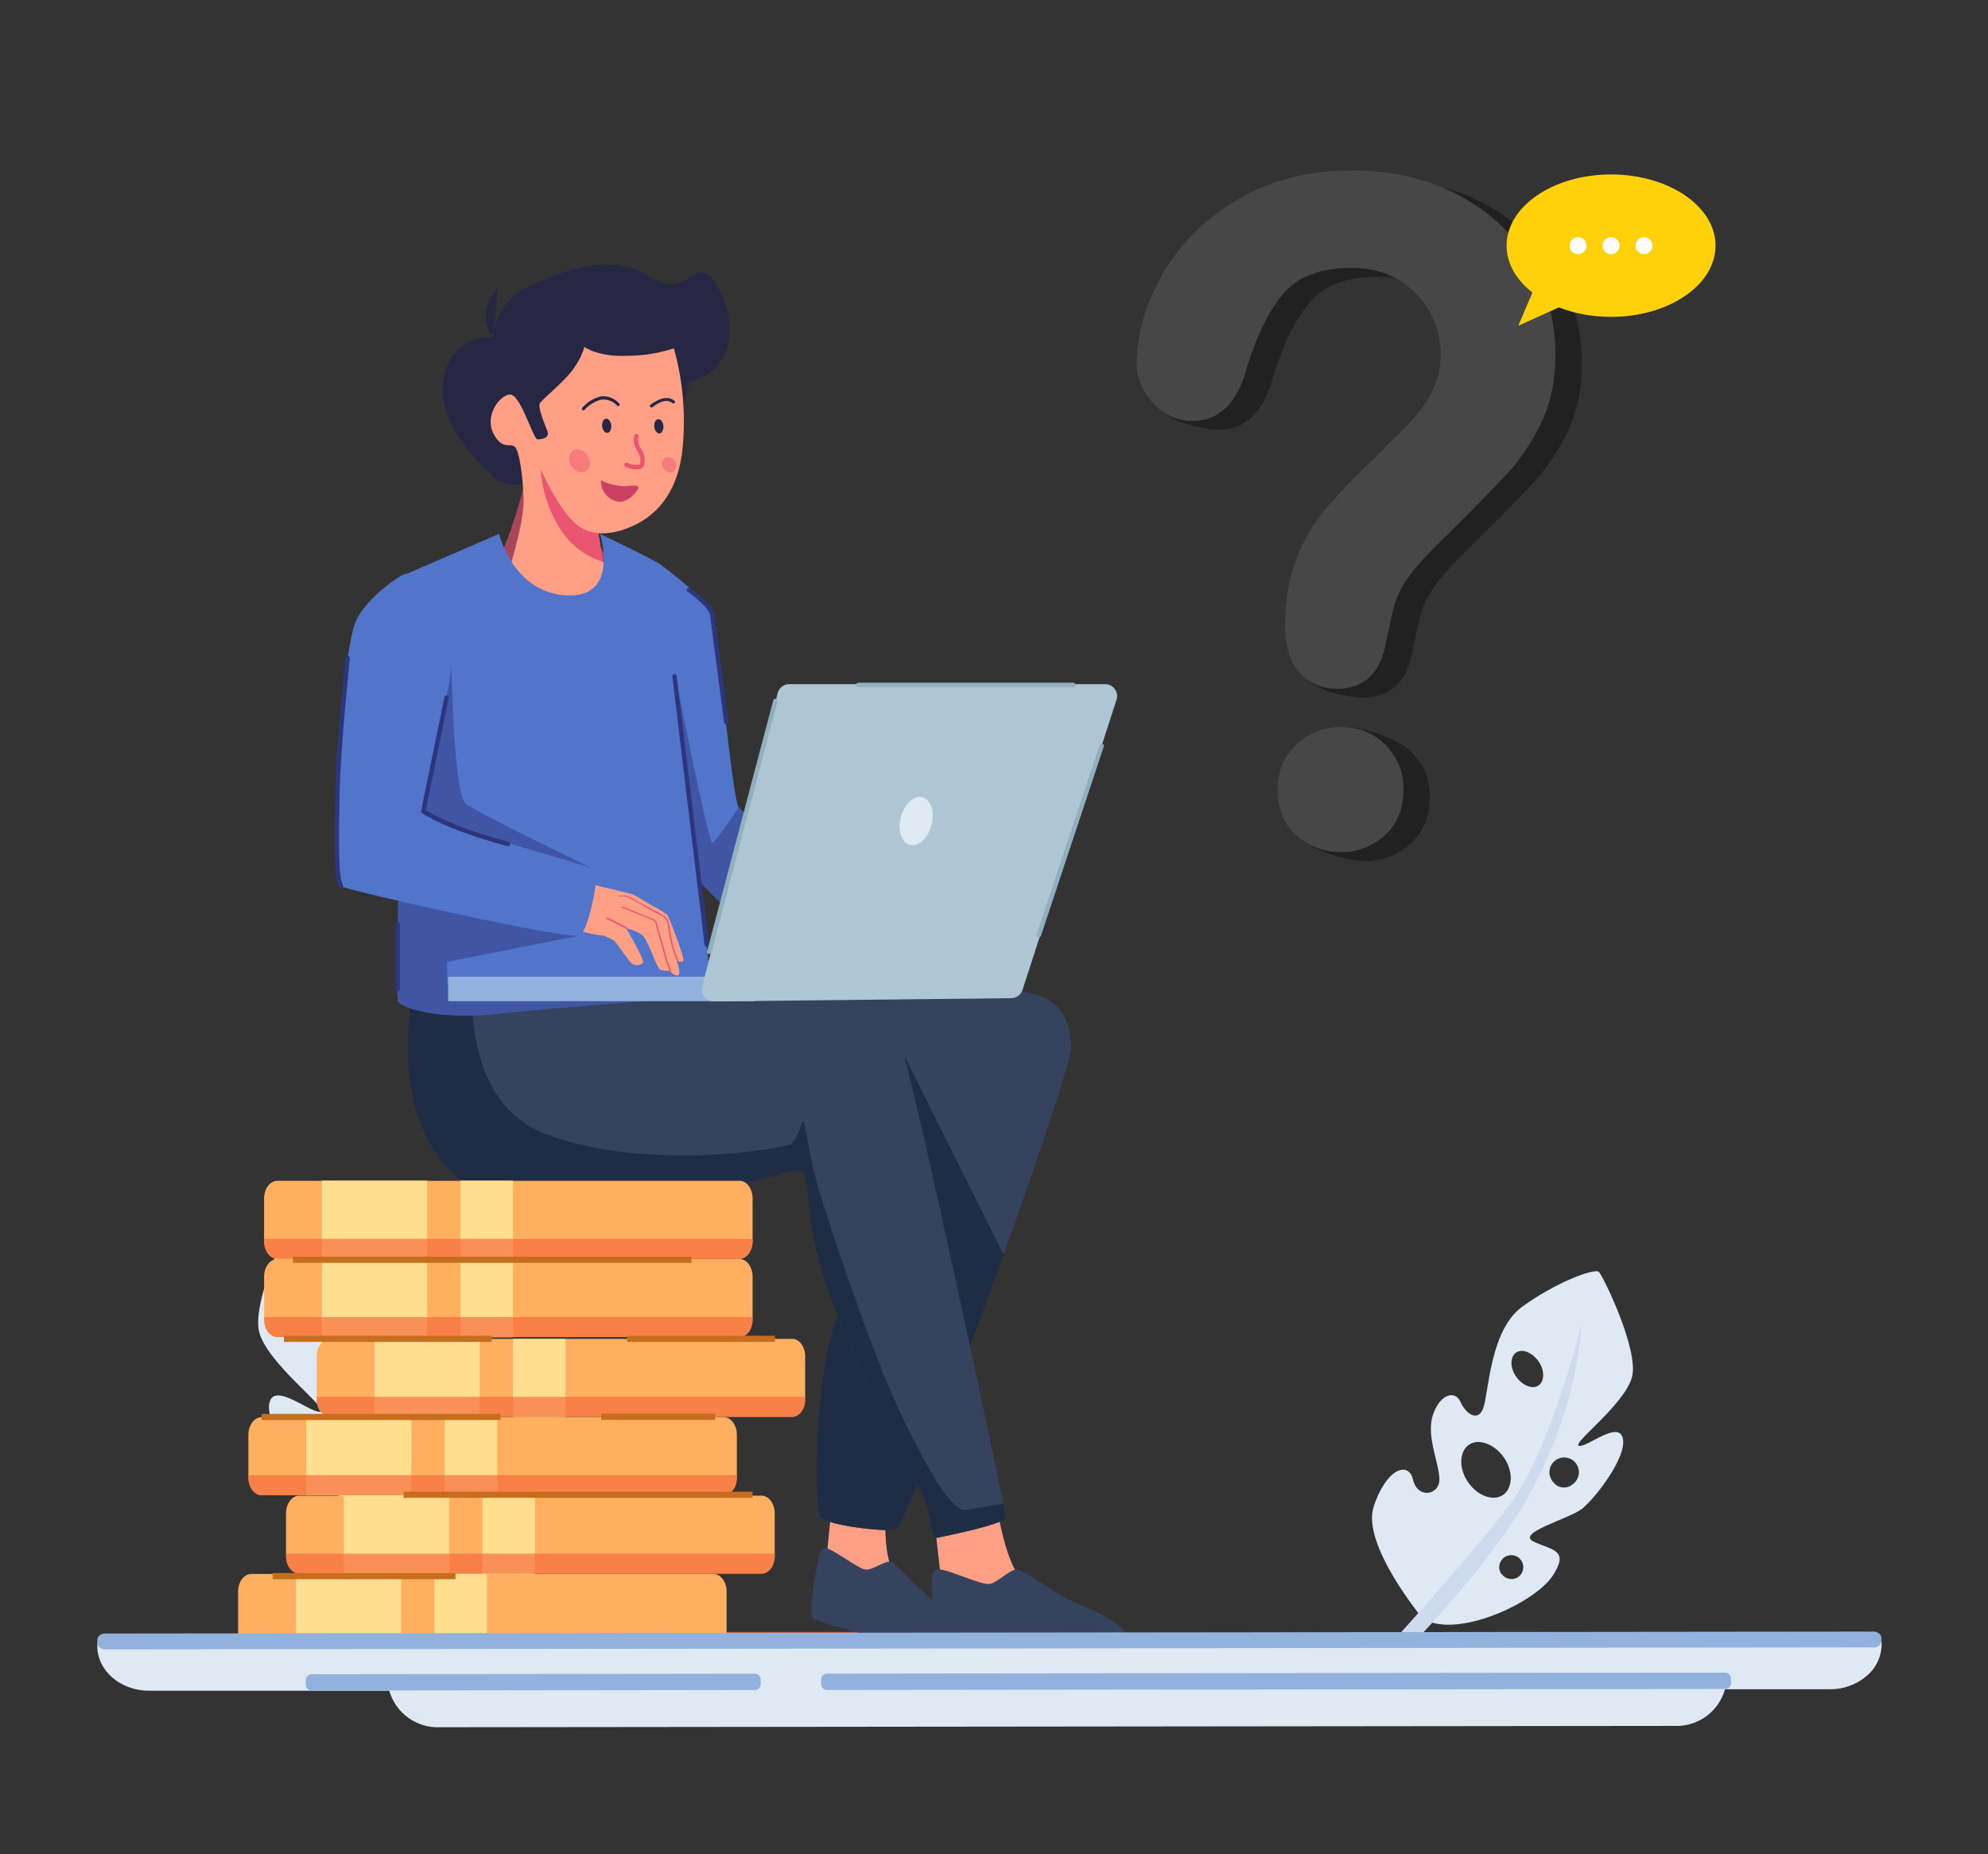 <svg width="430" height="401" viewBox="0 0 430 401" fill="none" xmlns="http://www.w3.org/2000/svg">
    <rect x="0" y="0" width="430" height="401" fill="#333333" stroke="none"/>
    <path d="M108.319 348.504C108.319 348.504 123.799 330.011 120.627 320.508C117.455 311.005 111.947 308.82 110.769 313.761C109.592 318.703 104.198 317.752 104.122 313.856C104.046 309.96 107.484 303.023 105.755 297.72C104.027 292.418 100.057 291.372 98.861 294.375C97.664 297.378 94.473 299.583 93.162 295.934C91.852 292.285 91.529 276.738 83.666 270.751C75.803 264.764 65.375 260.678 64.293 261.856C63.21 263.034 54.416 281.09 56.031 287.932C57.645 294.774 71.339 304.733 69.326 305.266C67.313 305.798 59.335 298.69 58.272 303.365C57.208 308.04 65.109 318.456 68.452 321.021C71.795 323.587 85.261 327.084 80.475 329.27C75.689 331.456 71.434 331.304 75.936 337.918C80.437 344.532 99.544 353.712 108.319 348.504ZM79.259 290.232C77.702 289.187 77.721 286.431 79.259 284.226C80.798 282.021 83.324 280.976 84.957 282.04C86.591 283.105 86.496 285.842 84.957 288.046C83.419 290.251 80.798 291.296 79.259 290.232ZM88.11 317.676C85.641 315.985 85.546 311.804 87.92 308.364C90.294 304.923 94.188 303.498 96.657 305.19C99.126 306.881 99.221 311.043 96.847 314.483C94.473 317.924 90.579 319.368 88.11 317.676ZM70.731 315.073C70.338 314.663 70.068 314.151 69.954 313.594C69.84 313.037 69.886 312.46 70.086 311.929C70.287 311.397 70.634 310.934 71.088 310.592C71.541 310.25 72.082 310.044 72.648 309.997C73.214 309.951 73.782 310.066 74.285 310.329C74.788 310.593 75.206 310.994 75.49 311.485C75.775 311.977 75.914 312.539 75.892 313.107C75.87 313.675 75.688 314.224 75.366 314.693C74.796 315.35 73.992 315.757 73.126 315.828C72.26 315.9 71.4 315.628 70.731 315.073ZM84.255 338.222C83.762 337.884 83.381 337.407 83.159 336.852C82.938 336.296 82.886 335.688 83.01 335.103C83.133 334.518 83.428 333.984 83.856 333.566C84.284 333.149 84.826 332.868 85.413 332.759C86 332.65 86.607 332.718 87.156 332.954C87.704 333.19 88.171 333.583 88.496 334.085C88.822 334.586 88.991 335.173 88.983 335.77C88.975 336.368 88.791 336.95 88.452 337.443C87.999 338.103 87.302 338.555 86.515 338.702C85.728 338.848 84.915 338.675 84.255 338.222Z" fill="#DFE9F4"/>
    <path d="M115.29 359.49C115.29 359.49 89.611 334.554 79.411 313.591C73.339 301.506 69.632 288.372 68.49 274.895C68.49 274.895 76.524 306.672 85.926 319.33C95.328 331.988 118.215 357.038 118.215 357.038L115.29 359.49Z" fill="#CEDBEE"/>
    <path d="M335.745 340.902C339.544 335.2 335.935 335.314 331.795 333.413C327.654 331.513 339.392 328.491 342.203 326.267C345.014 324.043 351.947 315.092 351.016 311.062C350.085 307.033 343.191 313.115 341.519 312.659C339.848 312.203 351.643 303.574 353.029 297.644C354.416 291.714 346.799 276.091 345.869 275.084C344.938 274.077 335.992 277.593 329.117 282.687C322.241 287.78 321.994 301.331 320.836 304.486C319.677 307.641 317.037 305.722 315.878 303.137C314.72 300.552 311.415 301.464 309.914 306.045C308.414 310.625 311.396 316.631 311.339 319.995C311.282 323.359 306.61 324.176 305.641 319.995C304.672 315.814 299.772 317.619 297.113 325.849C294.454 334.078 307.749 350.043 307.749 350.043C315.214 354.491 331.852 346.622 335.745 340.902ZM327.939 297.701C326.591 295.801 326.591 293.406 327.939 292.494C329.288 291.581 331.453 292.494 332.782 294.394C334.112 296.295 334.131 298.689 332.782 299.602C331.434 300.514 329.269 299.602 327.939 297.701ZM317.531 320.508C315.479 317.524 315.631 313.913 317.702 312.45C319.772 310.986 323.229 312.222 325.299 315.206C327.369 318.19 327.198 321.801 325.128 323.264C323.058 324.728 319.582 323.53 317.531 320.508ZM336.125 320.679C335.648 320.224 335.324 319.632 335.197 318.984C335.07 318.337 335.146 317.666 335.416 317.064C335.686 316.462 336.135 315.958 336.702 315.622C337.27 315.286 337.927 315.134 338.584 315.187C339.241 315.24 339.866 315.495 340.372 315.918C340.879 316.34 341.242 316.91 341.411 317.547C341.581 318.185 341.549 318.859 341.32 319.478C341.091 320.097 340.677 320.629 340.133 321.002C339.562 321.484 338.825 321.723 338.081 321.67C337.336 321.617 336.641 321.275 336.144 320.717L336.125 320.679ZM324.729 340.369C324.441 339.944 324.285 339.442 324.281 338.928C324.277 338.414 324.425 337.91 324.707 337.48C324.989 337.05 325.392 336.713 325.865 336.512C326.338 336.31 326.86 336.254 327.365 336.349C327.87 336.444 328.335 336.687 328.703 337.047C329.07 337.407 329.323 337.867 329.429 338.37C329.535 338.873 329.49 339.397 329.299 339.874C329.108 340.352 328.78 340.762 328.357 341.054C327.796 341.416 327.119 341.551 326.463 341.431C325.806 341.311 325.22 340.945 324.824 340.407L324.729 340.369Z" fill="#DFE9F4"/>
    <path d="M301.595 359.49C301.595 359.49 323.76 337.918 332.649 319.768C337.921 309.293 341.144 297.907 342.146 286.222C342.146 286.222 335.175 313.743 327.046 324.69C318.917 335.637 299.164 357.304 299.164 357.304L301.595 359.49Z" fill="#CEDBEE"/>
    <g opacity="0.69">
        <path d="M212.156 352.914V353.446C212.156 355.555 210.864 357.247 209.288 357.247H109.364C107.787 357.247 106.496 355.536 106.496 353.446V352.914H212.156Z" fill="#F76D3E"/>
    </g>
    <path d="M191.71 321.876C191.71 321.876 190.589 335.181 193.001 339.343C195.414 343.505 192.584 344.874 185.765 343.03C178.946 341.186 178.414 339.438 178.566 338.678C178.718 337.917 179.953 324.955 179.953 324.955L191.71 321.876Z" fill="#FF9F85"/>
    <path d="M177.218 336.15C177.218 336.15 174.407 348.96 175.965 350.081C177.522 351.203 206.354 358.957 209.07 356.943C211.786 354.928 208.348 350.557 203.372 347.212C198.396 343.867 194.008 337.918 192.679 337.709C191.349 337.5 188.69 339.609 187.171 339.419C185.651 339.229 180.371 335.162 178.871 334.858C177.37 334.554 177.218 336.15 177.218 336.15ZM231.691 226.695C231.691 229.204 224.911 249.388 217.085 271.321C207.038 299.431 195.243 330.429 193.818 330.752C191.254 331.323 179.289 329.897 177.579 328.187C175.87 326.476 176.155 296.827 181.131 284.568C186.057 271.786 190.293 258.748 193.818 245.511C193.818 245.226 190.875 244.827 186.221 244.314C167.893 242.28 122.574 238.403 116.686 231.827C109.279 223.559 87.627 217.04 118.111 216.432C120.01 216.432 211.843 213.581 220.675 214.436C229.507 215.292 231.691 220.993 231.691 226.695Z" fill="#35435E"/>
    <path d="M217.085 271.321C207.038 299.431 195.243 330.43 193.819 330.753C191.254 331.323 179.289 329.897 177.579 328.187C175.87 326.476 176.155 296.827 181.131 284.568C186.057 271.787 190.293 258.749 193.819 245.511C193.819 245.226 190.875 244.827 186.221 244.314L195.718 228.52L217.085 271.321Z" fill="#1E2D44"/>
    <path d="M215.053 322.295C215.053 322.295 216.952 337.215 220.751 341.206C224.55 345.197 221.606 347.383 213.154 346.908C204.702 346.432 203.752 344.627 203.752 343.772C203.752 342.916 202.042 328.377 202.042 328.377L215.053 322.295Z" fill="#FF9F85"/>
    <path d="M217.541 328.111C217.408 329.631 204.493 332.159 202.726 332.539C200.96 332.919 201.967 328.111 199.175 322.656C196.383 317.201 184.417 293.938 179.289 279.684C174.16 265.429 175.3 257.162 173.875 253.741C172.451 250.32 154.882 262.293 117.75 260.868C80.618 259.442 88.975 216.394 88.975 216.394L102.081 217.344L112.622 218.105C112.622 218.105 180.428 220.385 183.277 220.385C186.126 220.385 192.964 222.951 194.673 225.517C196.383 228.083 213.666 308.573 217.009 325.165C217.37 326.97 217.541 327.997 217.541 328.111Z" fill="#35435E"/>
    <path d="M217.541 328.111C217.408 329.631 204.493 332.159 202.726 332.539C200.96 332.919 201.967 328.111 199.175 322.656C196.383 317.201 184.417 293.938 179.289 279.684C174.16 265.429 175.3 257.162 173.875 253.741C172.451 250.32 154.882 262.293 117.75 260.868C80.618 259.442 88.975 216.394 88.975 216.394L102.081 217.344C102.517 227.665 105.746 240.855 118.605 245.473C140.827 253.456 169.792 248.286 171.197 247.374C172.603 246.461 173.591 241.672 173.856 242.432C174.122 243.192 175.49 251.498 176.516 255.261C177.541 259.024 187.912 291.543 195.319 306.748C202.726 321.953 206.525 326.894 208.994 326.514L217.009 325.146C217.37 326.97 217.541 327.997 217.541 328.111Z" fill="#1E2D44"/>
    <path d="M201.587 341.3C201.587 341.3 201.397 356.03 203.486 356.885C205.575 357.741 240.808 359.736 243.562 356.885C246.316 354.034 241.188 350.043 234.635 347.477C228.083 344.912 221.53 339.4 219.915 339.4C218.301 339.4 215.737 342.346 213.932 342.536C212.128 342.726 205.006 339.4 203.201 339.4C201.397 339.4 201.587 341.3 201.587 341.3Z" fill="#35435E"/>
    <path opacity="0.64" d="M113.116 105.856C113.116 105.856 109.963 117.811 107.949 120.053C105.953 121.721 103.611 122.922 101.093 123.569C101.093 123.569 106.791 139.268 115.281 142.575C123.771 145.882 135.148 143.412 135.148 143.412L140.979 129.537C140.979 129.537 130.21 120.643 129.773 117.944C129.336 115.245 113.116 105.856 113.116 105.856Z" fill="#EA5471"/>
    <path d="M148.994 82.707C148.807 84.195 148.403 85.649 147.797 87.021C147.682 87.271 147.622 87.544 147.622 87.819C147.622 88.095 147.682 88.367 147.797 88.618C146.513 89.3 145.072 89.634 143.619 89.587C143.619 89.587 143.619 89.264 143.391 88.713L120.086 98.938C117.978 100.61 116.287 102.074 115.015 103.138L115.566 104.069C114.771 104.421 113.935 104.67 113.078 104.811H112.66C110.943 105.079 109.187 104.75 107.683 103.879C106.9 103.416 106.247 102.762 105.784 101.979C103.351 99.928 101.221 97.541 99.459 94.889C91.482 83.372 97.56 72.082 106.62 73.014C105.445 71.451 104.899 69.505 105.089 67.559C105.279 65.613 106.191 63.809 107.645 62.504L106.734 71.816C107.133 69.27 108.956 63.454 116.933 60.869C117.256 60.717 131.273 53.59 140.086 59.596C148.899 65.601 150.456 54.331 154.844 61.287C158.966 67.977 160.333 79.495 148.994 82.707Z" fill="#272744"/>
    <path d="M145.765 75.332C147.855 82.815 148.436 90.639 147.475 98.349C145.708 110.227 138.206 113.306 135.11 114.447C133.287 115.112 131.351 115.409 129.412 115.321L130.438 121.593C130.438 121.593 139.46 136.17 128.899 137.083C118.339 137.995 110.058 123.398 110.058 123.398C110.058 123.398 113.42 113.021 113.249 107.851C113.078 102.682 112.337 97.55 111.349 96.619C110.362 95.688 108.595 97.455 106.696 93.692C104.797 89.929 108.045 85.368 110.343 85.329C112.641 85.291 115.3 95.041 116.307 95.022C117.313 95.004 118.947 94.68 118.396 93.217C117.845 91.754 116.288 88.123 116.763 87.23C117.237 86.337 122.556 82.194 124.36 79.267C125.273 77.977 125.966 76.545 126.411 75.028C126.411 75.028 129.355 77.29 136.06 76.929C139.358 76.896 142.631 76.357 145.765 75.332Z" fill="#FF9F85"/>
    <path d="M129.355 115.245C128.266 115.177 127.202 114.894 126.224 114.411C125.245 113.928 124.373 113.255 123.657 112.432C120.485 109.372 116.952 101.542 116.952 101.542C117.265 105.91 118.606 110.144 120.865 113.895C123.003 117.545 126.433 120.259 130.476 121.498L129.355 115.245Z" fill="#EA5471"/>
    <path d="M142.649 93.718C143.192 93.667 143.568 92.94 143.489 92.093C143.41 91.247 142.905 90.602 142.362 90.653C141.819 90.703 141.443 91.431 141.522 92.277C141.601 93.124 142.106 93.769 142.649 93.718Z" fill="#272744"/>
    <path d="M131.369 93.612C131.912 93.561 132.288 92.833 132.209 91.987C132.13 91.14 131.625 90.495 131.082 90.546C130.539 90.597 130.163 91.324 130.242 92.171C130.321 93.017 130.826 93.662 131.369 93.612Z" fill="#272744"/>
    <path d="M133.515 87.762C133.083 87.263 132.534 86.88 131.917 86.647C131.3 86.415 130.635 86.341 129.982 86.432C128.61 86.808 127.376 87.574 126.43 88.636C126.145 88.96 125.651 88.504 125.936 88.18C127.029 86.918 128.502 86.044 130.134 85.691C130.843 85.649 131.553 85.768 132.21 86.038C132.868 86.308 133.456 86.721 133.932 87.249C134.255 87.534 133.799 88.028 133.496 87.743L133.515 87.762ZM145.461 87.192C144.037 86.033 142.289 87.192 141.074 88.085C140.713 88.332 140.371 87.762 140.713 87.515C142.232 86.432 144.208 85.329 145.917 86.698C146.24 86.964 145.803 87.458 145.461 87.192Z" fill="#272744"/>
    <g opacity="0.47">
        <path d="M126.728 101.91C127.701 101.309 127.874 99.823 127.114 98.59C126.354 97.357 124.949 96.845 123.976 97.445C123.003 98.046 122.83 99.533 123.59 100.765C124.35 101.998 125.755 102.511 126.728 101.91Z" fill="#EA5471"/>
        <path d="M145.653 101.975C146.332 101.556 146.475 100.558 145.974 99.745C145.473 98.932 144.517 98.612 143.838 99.031C143.16 99.45 143.016 100.449 143.517 101.262C144.018 102.074 144.975 102.394 145.653 101.975Z" fill="#EA5471"/>
    </g>
    <path d="M137.18 101.503C137.458 101.522 137.737 101.522 138.016 101.503C138.233 101.498 138.447 101.446 138.642 101.351C138.861 101.224 139.044 101.044 139.177 100.829C139.309 100.613 139.387 100.368 139.402 100.116C139.532 99.306 139.406 98.475 139.041 97.74C138.93 97.51 138.803 97.288 138.661 97.075C138.533 96.887 138.419 96.69 138.32 96.486C137.999 95.852 137.918 95.123 138.092 94.433C138.124 94.315 138.109 94.188 138.048 94.081C137.988 93.974 137.887 93.896 137.769 93.863C137.65 93.83 137.524 93.846 137.417 93.906C137.31 93.967 137.232 94.068 137.199 94.186C136.974 95.106 137.082 96.075 137.503 96.923C137.618 97.151 137.745 97.373 137.883 97.588C138.011 97.769 138.125 97.96 138.225 98.158C138.51 98.714 138.603 99.349 138.491 99.964C138.491 100.249 138.358 100.458 138.225 100.515C138.136 100.528 138.047 100.528 137.959 100.515C137.168 100.569 136.376 100.419 135.66 100.078C135.606 100.052 135.546 100.038 135.486 100.036C135.426 100.034 135.365 100.044 135.309 100.065C135.252 100.086 135.201 100.118 135.157 100.16C135.113 100.201 135.077 100.251 135.053 100.306C135.005 100.42 135.003 100.548 135.045 100.664C135.087 100.78 135.171 100.876 135.281 100.933C135.873 101.238 136.517 101.431 137.18 101.503Z" fill="#EA5471"/>
    <path d="M137.94 105.875C137.94 105.875 136.231 108.555 133.933 108.536C133.045 108.425 132.211 108.054 131.535 107.469C130.859 106.883 130.371 106.111 130.134 105.248C130.039 104.488 129.83 103.88 130.134 103.956C131.623 104.643 133.226 105.049 134.863 105.153C136.819 105.096 138.586 104.564 137.94 105.875Z" fill="#CC4062"/>
    <path d="M106.658 71.892L106.544 73.09C106.548 72.688 106.586 72.287 106.658 71.892Z" fill="white"/>
    <path d="M182.156 192.96C182.156 192.96 194.92 198.529 196.117 199.688C197.313 200.848 201.967 206.036 201.264 206.739C200.561 207.443 199.896 206.625 199.364 206.302C198.316 205.561 197.32 204.748 196.382 203.869C195.161 203.308 193.889 202.863 192.584 202.539C194.173 203.382 195.632 204.451 196.914 205.713C197.636 206.834 200.143 210.312 199.307 210.788C199.036 210.984 198.717 211.105 198.383 211.139C198.05 211.172 197.713 211.117 197.408 210.978C196.908 210.508 196.468 209.978 196.098 209.4C196.098 209.4 197.541 211.054 196.762 211.472C196.415 211.668 196.022 211.772 195.623 211.772C195.223 211.772 194.831 211.668 194.483 211.472C193.723 211.073 192.185 208.431 191.14 207.671C189.367 206.706 187.518 205.886 185.613 205.219C184.132 204.535 183.315 205.067 183.714 205.865C184.113 206.663 186.202 209.039 184.91 209.039C183.359 208.965 181.898 208.282 180.846 207.138C178.98 204.766 177.346 202.22 175.965 199.536C175.965 199.536 180.865 192.409 182.156 192.96Z" fill="#FF9F85"/>
    <path d="M189.944 204.059C192.556 205.474 194.686 207.639 196.06 210.274C196.231 210.597 196.724 210.274 196.553 209.989C195.127 207.273 192.926 205.044 190.229 203.584C189.906 203.413 189.621 203.907 189.944 204.078V204.059Z" fill="#EA5471"/>
    <path d="M187.152 193.72L175.756 205.827L156.174 195.526C150.627 190.318 145.29 184.122 142.878 177.755C140.162 170.476 139.953 158.084 140.504 146.814C141.169 133.662 142.878 122.106 142.878 122.106C142.878 122.106 152.926 129.328 154.065 133.129C155.205 136.931 158.301 172.186 159.763 174.562C161.739 177.185 187.152 193.72 187.152 193.72Z" fill="#5275CC"/>
    <g opacity="0.5">
        <path d="M187.152 193.72L175.756 205.827L156.174 195.526C150.627 190.318 145.29 184.122 142.878 177.755C140.162 170.476 139.953 158.084 140.504 146.814L145.841 144.913C145.841 144.913 153.116 182.127 154.065 182.222C154.521 182.222 157.161 178.554 159.763 174.619C161.739 177.185 187.152 193.72 187.152 193.72Z" fill="#2D357C"/>
    </g>
    <path d="M154.084 215.425C154.084 215.425 119.345 217.858 107.759 219.226C96.173 220.595 87.056 218.295 86.107 216.47C85.537 215.406 86.373 183.248 87.151 157.153C87.683 139.135 88.177 124.007 88.177 124.007L107.949 115.454C107.949 115.454 110.988 128.188 122.574 128.758C134.16 129.328 129.792 115.454 129.792 115.454C129.792 115.454 142.137 121.365 142.897 122.106C143.657 122.847 148.025 165.63 150.494 185.016C152.166 198.149 153.229 207.481 153.723 212.118C153.97 214.285 154.084 215.425 154.084 215.425Z" fill="#5275CC"/>
    <g opacity="0.5">
        <path d="M154.084 215.425C154.084 215.425 119.345 217.858 107.759 219.226C96.173 220.594 87.056 218.295 86.107 216.47C85.537 215.406 86.373 183.248 87.151 157.153C93.096 149.417 97.655 144.096 97.655 144.096C97.655 144.096 98.092 171.711 100.732 173.802C103.372 175.893 128.652 188.056 128.652 188.056L125.423 202.311L96.743 208.013V212.954L153.723 212.118C153.97 214.284 154.084 215.425 154.084 215.425Z" fill="#2D357C"/>
    </g>
    <path d="M118.187 186.593C118.187 186.593 123.22 189.786 124.341 190.242C125.461 190.698 136.535 193.226 136.971 193.435C137.408 193.644 140.39 195.469 141.264 195.963C142.358 196.489 143.396 197.125 144.36 197.864C144.702 198.32 148.158 207.234 147.798 207.785C147.437 208.336 146.335 207.69 146.335 207.69C146.335 207.69 147.38 210.446 146.715 210.864C146.05 211.282 144.816 209.932 144.816 209.932C144.13 209.997 143.438 209.92 142.783 209.704C142.081 209.362 140.124 203.242 138.985 202.235C137.914 201.517 136.714 201.013 135.452 200.753C135.452 200.753 139.535 207.69 139.08 208.241C138.731 208.556 138.277 208.731 137.807 208.731C137.337 208.731 136.884 208.556 136.535 208.241C135.794 207.538 133.097 203.508 132.736 203.318L130.666 202.349C127.101 202.024 123.649 200.935 120.542 199.156C118.367 197.66 116.074 196.344 113.685 195.222C112.413 194.576 109.184 193.511 109.184 193.511L113.534 183.818L118.187 186.593Z" fill="#FF9F85"/>
    <path d="M131.235 198.738C132.666 199.384 134.072 200.087 135.452 200.847C135.604 200.847 135.756 200.638 135.585 200.543C134.217 199.783 132.812 199.08 131.368 198.433C131.216 198.433 131.064 198.661 131.235 198.738ZM134.578 196.305L137.902 197.635C139.004 198.072 140.105 198.49 141.188 198.966C141.313 199.01 141.427 199.083 141.519 199.178C141.611 199.274 141.68 199.39 141.72 199.517C141.828 199.815 141.917 200.119 141.986 200.429C142.157 201.056 142.347 201.664 142.517 202.33L143.581 206.131C143.929 207.462 144.36 208.77 144.873 210.046C144.873 210.236 145.215 210.046 145.139 209.856C144.667 208.712 144.273 207.537 143.961 206.34L142.878 202.539C142.707 201.892 142.517 201.265 142.347 200.638C142.347 200.334 142.176 200.011 142.081 199.707C142.023 199.439 141.899 199.191 141.72 198.985C141.513 198.816 141.274 198.693 141.017 198.623L140.181 198.281L138.491 197.616L134.692 196.096C134.521 196.096 134.369 196.324 134.54 196.4L134.578 196.305Z" fill="#EA5471"/>
    <path d="M133.932 193.834C134.226 193.901 134.531 193.901 134.825 193.834C135.143 193.818 135.46 193.87 135.756 193.986C136.052 194.115 136.338 194.268 136.611 194.442L137.541 194.955L141.188 197.027L143.087 198.053C143.374 198.171 143.633 198.347 143.848 198.569C144.064 198.792 144.232 199.056 144.341 199.346C144.424 199.665 144.488 199.988 144.531 200.315C144.531 200.657 144.531 200.98 144.683 201.322C144.683 202.007 144.911 202.691 145.044 203.375C145.335 204.872 145.794 206.332 146.411 207.727C146.411 207.899 146.753 207.727 146.677 207.537C146.118 206.32 145.691 205.045 145.404 203.736C145.253 203.052 145.139 202.368 145.025 201.665C144.911 200.961 144.835 200.277 144.702 199.612C144.639 199.309 144.524 199.019 144.36 198.757C144.188 198.495 143.961 198.275 143.695 198.11C143.125 197.73 142.517 197.426 141.929 197.084L138.168 195.07C137.503 194.689 136.838 194.271 136.136 193.948C135.824 193.768 135.471 193.67 135.11 193.663C134.771 193.721 134.424 193.721 134.084 193.663C133.914 193.663 133.781 193.891 133.932 193.967V193.834Z" fill="#EA5471"/>
    <path d="M92.584 125.242C91.755 124.466 90.687 123.995 89.555 123.905C88.424 123.815 87.295 124.112 86.354 124.748C83.41 126.648 78.947 130.202 76.99 134.251C73.951 140.523 70.723 190.318 73.761 191.648C76.8 192.979 123.524 203.432 125.423 202.292C127.323 201.151 129.792 188.988 128.652 188.037C127.513 187.087 92.755 177.964 91.425 175.874C90.096 173.783 99.782 146.224 97.693 135.581C97.109 131.686 95.322 128.071 92.584 125.242Z" fill="#5275CC"/>
    <path d="M73.762 192.105C73.679 192.103 73.597 192.082 73.525 192.042C73.452 192.002 73.39 191.946 73.344 191.877C72.204 189.976 72.28 182.716 72.527 170.97C72.774 159.833 74.711 142.461 74.73 142.347C74.727 142.278 74.739 142.209 74.765 142.145C74.791 142.081 74.831 142.024 74.882 141.977C74.932 141.93 74.993 141.894 75.058 141.873C75.124 141.852 75.194 141.845 75.262 141.853C75.324 141.858 75.384 141.875 75.439 141.904C75.494 141.932 75.542 141.972 75.581 142.02C75.62 142.068 75.649 142.123 75.666 142.183C75.683 142.243 75.688 142.305 75.68 142.366C75.68 142.537 73.781 159.833 73.477 170.875C73.287 180.093 73.078 189.615 74.161 191.345C74.226 191.454 74.246 191.584 74.218 191.708C74.189 191.832 74.115 191.94 74.009 192.01C73.934 192.059 73.85 192.091 73.762 192.105ZM109.887 182.982H109.754C96.155 179.333 91.483 175.95 91.293 175.817L91.046 175.627L96.117 150.767C96.142 150.643 96.215 150.535 96.32 150.466C96.425 150.396 96.554 150.371 96.677 150.396C96.801 150.422 96.909 150.495 96.978 150.6C97.048 150.705 97.073 150.834 97.048 150.957L92.109 175.209C93.23 175.931 98.301 178.915 110.001 182.051C110.063 182.066 110.12 182.094 110.171 182.132C110.222 182.17 110.264 182.218 110.296 182.273C110.328 182.328 110.349 182.389 110.357 182.452C110.365 182.515 110.36 182.579 110.343 182.64C110.312 182.737 110.251 182.822 110.169 182.883C110.088 182.945 109.989 182.979 109.887 182.982ZM152.869 204.725C152.751 204.73 152.636 204.689 152.547 204.611C152.459 204.534 152.404 204.424 152.394 204.307L145.443 146.396C145.424 146.33 145.419 146.26 145.429 146.192C145.44 146.124 145.465 146.059 145.503 146.002C145.541 145.944 145.59 145.896 145.649 145.86C145.707 145.824 145.773 145.8 145.841 145.792C145.909 145.784 145.979 145.79 146.044 145.811C146.109 145.832 146.17 145.867 146.22 145.914C146.271 145.96 146.311 146.017 146.337 146.081C146.364 146.144 146.376 146.213 146.373 146.282L153.344 204.193C153.351 204.317 153.312 204.439 153.235 204.537C153.158 204.635 153.048 204.702 152.926 204.725H152.869ZM157.086 156.64C156.968 156.645 156.852 156.605 156.764 156.527C156.675 156.449 156.62 156.339 156.611 156.222C156.611 156.013 153.857 135.315 153.61 133.13C153.439 131.514 150.039 128.853 148.747 127.979C148.696 127.943 148.652 127.897 148.619 127.844C148.585 127.791 148.563 127.732 148.552 127.67C148.541 127.608 148.543 127.545 148.557 127.484C148.571 127.423 148.597 127.365 148.633 127.314C148.666 127.261 148.709 127.216 148.76 127.181C148.81 127.146 148.868 127.121 148.928 127.109C148.988 127.097 149.051 127.096 149.111 127.109C149.171 127.121 149.229 127.146 149.279 127.181C149.792 127.542 154.313 130.697 154.559 133.034C154.806 135.372 157.522 155.842 157.541 156.108C157.552 156.169 157.55 156.232 157.536 156.293C157.521 156.353 157.494 156.41 157.457 156.46C157.42 156.51 157.373 156.552 157.318 156.583C157.264 156.613 157.204 156.633 157.143 156.64H157.086ZM86.012 214.38C85.886 214.38 85.766 214.33 85.677 214.241C85.588 214.151 85.538 214.031 85.538 213.905V199.783C85.538 199.657 85.588 199.536 85.677 199.447C85.766 199.358 85.886 199.308 86.012 199.308C86.138 199.308 86.259 199.358 86.348 199.447C86.437 199.536 86.487 199.657 86.487 199.783V213.905C86.487 214.031 86.437 214.151 86.348 214.241C86.259 214.33 86.138 214.38 86.012 214.38Z" fill="#2D357C"/>
    <path d="M96.933 211.206H163.22V216.508H96.933V211.206Z" fill="#92B1DD"/>
    <path d="M151.9 213.239L168.215 149.855C168.358 149.309 168.678 148.826 169.125 148.482C169.572 148.138 170.121 147.952 170.684 147.954H239.06C239.47 147.953 239.873 148.05 240.237 148.237C240.601 148.423 240.915 148.694 241.153 149.027C241.391 149.36 241.546 149.746 241.605 150.151C241.664 150.556 241.625 150.969 241.492 151.356L221.169 214.076C221.004 214.585 220.685 215.03 220.256 215.35C219.828 215.67 219.31 215.849 218.776 215.862L154.388 216.565C153.986 216.564 153.589 216.468 153.23 216.287C152.871 216.106 152.558 215.844 152.317 215.522C152.076 215.2 151.913 214.826 151.84 214.43C151.768 214.034 151.788 213.626 151.9 213.239Z" fill="#AEC6D3"/>
    <path d="M201.462 178.449C202.222 175.61 201.36 172.913 199.536 172.424C197.713 171.935 195.618 173.84 194.858 176.679C194.097 179.517 194.96 182.215 196.784 182.704C198.607 183.193 200.702 181.288 201.462 178.449Z" fill="#DFE9F4"/>
    <path d="M153.42 206.302H153.287C153.168 206.263 153.067 206.181 153.004 206.072C152.941 205.964 152.92 205.836 152.945 205.713L167.247 151.47C167.26 151.409 167.286 151.352 167.322 151.301C167.358 151.25 167.405 151.208 167.458 151.176C167.511 151.144 167.571 151.123 167.632 151.115C167.694 151.106 167.757 151.111 167.817 151.128C167.937 151.159 168.04 151.237 168.104 151.343C168.168 151.45 168.188 151.577 168.159 151.698L153.876 205.96C153.847 206.059 153.787 206.145 153.705 206.207C153.623 206.269 153.523 206.302 153.42 206.302ZM232.147 148.581H185.652C185.526 148.581 185.405 148.531 185.316 148.442C185.227 148.353 185.177 148.232 185.177 148.106C185.177 147.98 185.227 147.859 185.316 147.77C185.405 147.681 185.526 147.631 185.652 147.631H232.147C232.273 147.631 232.394 147.681 232.483 147.77C232.572 147.859 232.622 147.98 232.622 148.106C232.622 148.232 232.572 148.353 232.483 148.442C232.394 148.531 232.273 148.581 232.147 148.581ZM224.664 202.672H224.512C224.395 202.633 224.297 202.549 224.24 202.439C224.184 202.329 224.172 202.201 224.208 202.083L237.845 161.144C237.884 161.027 237.968 160.929 238.078 160.872C238.188 160.815 238.316 160.804 238.434 160.84C238.553 160.883 238.651 160.97 238.707 161.083C238.764 161.197 238.775 161.327 238.738 161.448L225.177 202.311C225.154 202.425 225.088 202.526 224.992 202.594C224.897 202.661 224.779 202.689 224.664 202.672Z" fill="#91AFBC"/>
    <path d="M162.784 259.157V268.432C162.784 270.542 161.492 272.233 159.916 272.233H59.992C58.415 272.233 57.123 270.523 57.123 268.432V259.157C57.123 257.029 58.415 255.356 59.992 255.356H159.973C161.492 255.318 162.784 257.029 162.784 259.157Z" fill="#FFAF5F"/>
    <path d="M69.64 255.318H92.394V272.252H69.64V255.318ZM99.574 255.318H110.951V272.252H99.574V255.318Z" fill="#FFDF8F"/>
    <g opacity="0.69">
        <path d="M162.784 267.9V268.432C162.784 270.542 161.492 272.233 159.916 272.233H59.992C58.415 272.233 57.123 270.523 57.123 268.432V267.9H162.784Z" fill="#F76D3E"/>
    </g>
    <path d="M162.784 276.072V285.347C162.784 287.476 161.492 289.148 159.916 289.148H59.992C58.415 289.148 57.123 287.438 57.123 285.347V276.072C57.123 273.963 58.415 272.271 59.992 272.271H159.973C161.492 272.252 162.784 273.963 162.784 276.072Z" fill="#FFAF5F"/>
    <path d="M69.64 272.252H92.394V289.187H69.64V272.252ZM99.574 272.252H110.951V289.187H99.574V272.252Z" fill="#FFDF8F"/>
    <g opacity="0.69">
        <path d="M162.784 284.815V285.348C162.784 287.476 161.492 289.149 159.916 289.149H59.992C58.415 289.149 57.123 287.438 57.123 285.348V284.815H162.784Z" fill="#F76D3E"/>
    </g>
    <path d="M174.161 293.33V302.605C174.161 304.714 172.869 306.406 171.293 306.406H71.368C69.792 306.406 68.501 304.695 68.501 302.605V293.33C68.501 291.22 69.792 289.528 71.368 289.528H171.368C172.869 289.509 174.161 291.22 174.161 293.33Z" fill="#FFAF5F"/>
    <path d="M81.017 289.51H103.771V306.444H81.017V289.51ZM110.951 289.51H122.328V306.444H110.951V289.51Z" fill="#FFDF8F"/>
    <g opacity="0.69">
        <path d="M174.161 302.072V302.604C174.161 304.714 172.869 306.406 171.293 306.406H71.368C69.792 306.406 68.501 304.695 68.501 302.604V302.072H174.161Z" fill="#F76D3E"/>
    </g>
    <path d="M157.161 344.17V353.445C157.161 355.555 155.87 357.247 154.293 357.247H54.369C52.793 357.247 51.501 355.536 51.501 353.445V344.17C51.501 342.061 52.793 340.369 54.369 340.369H154.274C155.87 340.331 157.161 342.061 157.161 344.17Z" fill="#FFAF5F"/>
    <path d="M64.018 340.331H86.772V357.265H64.018V340.331ZM93.951 340.331H105.328V357.265H93.951V340.331Z" fill="#FFDF8F"/>
    <path d="M159.383 310.264V319.539C159.383 321.649 158.111 323.34 156.515 323.34H56.591C55.015 323.34 53.723 321.63 53.723 319.539V310.264C53.723 308.155 55.015 306.463 56.591 306.463H156.515C158.073 306.425 159.383 308.155 159.383 310.264Z" fill="#FFAF5F"/>
    <path d="M66.24 306.425H88.994V323.359H66.24V306.425ZM96.192 306.425H107.569V323.359H96.192V306.425Z" fill="#FFDF8F"/>
    <g opacity="0.69">
        <path d="M159.383 319.007V319.539C159.383 321.649 158.111 323.34 156.515 323.34H56.591C55.015 323.34 53.723 321.63 53.723 319.539V319.007H159.383Z" fill="#F76D3E"/>
    </g>
    <path d="M167.57 327.236V336.511C167.57 338.621 166.297 340.312 164.702 340.312H64.74C63.163 340.312 61.872 338.602 61.872 336.511V327.236C61.872 325.127 63.163 323.435 64.74 323.435H164.664C166.259 323.416 167.57 325.127 167.57 327.236Z" fill="#FFAF5F"/>
    <path d="M74.388 323.416H97.142V340.35H74.388V323.416ZM104.341 323.416H115.718V340.35H104.341V323.416Z" fill="#FFDF8F"/>
    <g opacity="0.69">
        <path d="M167.57 335.979V336.511C167.57 338.621 166.297 340.312 164.702 340.312H64.74C63.163 340.312 61.872 338.602 61.872 336.511V335.979H167.57Z" fill="#F76D3E"/>
    </g>
    <path d="M63.372 271.758H149.583V273.089H63.372V271.758ZM61.416 288.864H106.354V290.194H61.416V288.864ZM135.642 288.864H167.626V290.194H135.642V288.864ZM56.591 305.76H108.291V307.09H56.591V305.76ZM130.039 305.722H154.711V307.052H130.039V305.722ZM87.304 322.58H162.764V323.91H87.304V322.58ZM58.965 340.18H98.529V341.51H58.965V340.18Z" fill="#C66D1E"/>
    <path d="M291.499 157.272C287.483 157.272 287.858 159.912 285.097 162.556C282.336 165.202 280.958 168.461 280.958 172.335C280.958 176.702 278.975 179.333 281.831 181.761C284.684 184.189 291.431 186.173 295.26 186.173C299.09 186.173 302.221 184.943 305.043 182.483C307.865 180.023 309.278 176.639 309.278 172.335C309.278 168.462 307.928 165.202 305.231 162.556C302.534 159.912 295.45 157.272 291.498 157.272H291.499ZM336.685 58.613C333.045 52.496 327.88 47.657 321.19 44.101C314.501 40.544 306.773 38.765 298.007 38.765C288.574 38.765 280.319 40.899 273.246 45.161C266.171 49.424 260.789 54.803 257.104 61.296C253.415 67.792 251.572 74.204 251.572 80.529C251.572 83.574 248.587 85.998 250.915 88.609C253.241 91.222 260.247 92.932 263.634 92.932C269.376 92.932 273.277 89.175 275.333 81.659C277.511 74.486 280.17 69.054 283.314 65.368C286.458 61.682 291.355 59.836 298.007 59.836C303.689 59.836 308.329 61.664 311.928 65.318C315.525 68.975 317.325 73.46 317.325 78.778C317.325 81.503 316.734 84.028 315.557 86.354C314.377 88.681 312.928 90.792 311.205 92.685C309.482 94.578 306.687 97.386 302.819 101.108C298.405 105.364 294.898 109.036 292.302 112.125C289.701 115.217 287.617 118.807 286.045 122.893C284.472 126.979 283.688 131.815 283.688 137.397C283.688 141.85 280.963 144.941 283.102 147.199C285.242 149.46 291.675 150.854 294.809 150.854C300.839 150.854 304.425 147.397 305.57 140.482C306.24 137.225 306.74 134.95 307.074 133.654C307.407 132.36 307.877 131.064 308.484 129.768C309.091 128.472 310.016 127.043 311.263 125.479C312.507 123.919 314.162 122.108 316.227 120.047C323.631 112.734 328.764 107.534 331.624 104.441C334.483 101.348 336.952 97.677 339.03 93.42C341.105 89.164 342.146 84.21 342.146 78.558C342.146 71.379 340.324 64.731 336.684 58.613H336.685Z" fill="#212121"/>
    <path d="M290.095 157.211C286.234 157.211 282.979 158.509 280.326 161.101C277.672 163.697 276.348 166.896 276.348 170.696C276.348 174.981 277.717 178.315 280.462 180.697C283.204 183.078 286.413 184.272 290.095 184.272C293.776 184.272 296.784 183.065 299.496 180.652C302.209 178.238 303.567 174.919 303.567 170.696C303.567 166.896 302.269 163.697 299.678 161.101C297.086 158.508 293.893 157.211 290.095 157.211ZM330.974 56.714C327.334 50.597 322.169 45.758 315.479 42.202C308.789 38.645 301.062 36.866 292.296 36.866C282.862 36.866 274.607 39 267.535 43.262C260.46 47.525 255.078 52.905 251.393 59.397C247.704 65.893 245.861 72.305 245.861 78.63C245.861 81.675 247.024 84.504 249.352 87.114C251.678 89.727 254.536 91.032 257.922 91.032C263.665 91.032 267.566 87.275 269.622 79.759C271.8 72.586 274.459 67.154 277.603 63.468C280.747 59.782 285.644 57.935 292.296 57.935C297.978 57.935 302.618 59.764 306.216 63.418C309.813 67.075 311.614 71.56 311.614 76.878C311.614 79.603 311.023 82.128 309.846 84.454C308.666 86.781 307.216 88.892 305.494 90.785C303.771 92.678 300.976 95.486 297.108 99.208C292.694 103.464 289.187 107.136 286.59 110.225C283.99 113.317 281.906 116.907 280.333 120.993C278.76 125.079 277.977 129.914 277.977 135.497C277.977 139.95 279.047 143.307 281.187 145.564C283.327 147.826 285.964 148.954 289.099 148.954C295.129 148.954 298.715 145.497 299.86 138.582C300.53 135.325 301.03 133.05 301.364 131.754C301.697 130.46 302.167 129.164 302.774 127.868C303.381 126.572 304.306 125.143 305.553 123.579C306.797 122.019 308.452 120.208 310.517 118.147C317.921 110.834 323.054 105.634 325.914 102.541C328.773 99.448 331.242 95.777 333.32 91.52C335.395 87.264 336.436 82.31 336.436 76.658C336.436 69.479 334.614 62.83 330.974 56.713V56.714Z" fill="#474748"/>
    <path d="M348.468 37.724C335.99 37.724 325.874 44.619 325.874 53.125C325.874 57.007 327.982 60.554 331.462 63.263L328.416 70.433L337.192 66.473C340.511 67.779 344.363 68.526 348.469 68.526C360.948 68.526 371.064 61.63 371.064 53.125C371.064 44.619 360.948 37.724 348.469 37.724H348.468Z" fill="#FED10B"/>
    <path d="M341.338 54.962C342.352 54.962 343.174 54.14 343.174 53.125C343.174 52.11 342.352 51.288 341.338 51.288C340.324 51.288 339.501 52.11 339.501 53.125C339.501 54.14 340.324 54.962 341.338 54.962Z" fill="white"/>
    <path d="M348.469 54.962C349.483 54.962 350.305 54.14 350.305 53.125C350.305 52.11 349.483 51.288 348.469 51.288C347.455 51.288 346.633 52.11 346.633 53.125C346.633 54.14 347.455 54.962 348.469 54.962Z" fill="white"/>
    <path d="M355.601 54.962C356.615 54.962 357.437 54.14 357.437 53.125C357.437 52.11 356.615 51.288 355.601 51.288C354.587 51.288 353.765 52.11 353.765 53.125C353.765 54.14 354.587 54.962 355.601 54.962Z" fill="white"/>
    <path d="M21.045 355.973C21.045 361.314 26.078 365.628 32.27 365.628H84.198C84.876 367.994 86.333 370.06 88.333 371.492C90.333 372.924 92.758 373.637 95.214 373.516L362.108 373.231C364.569 373.35 366.998 372.631 368.999 371.192C370.999 369.752 372.453 367.678 373.124 365.305H395.803C398.699 365.336 401.51 364.324 403.723 362.454C404.733 361.621 405.548 360.577 406.112 359.395C406.677 358.213 406.976 356.922 406.99 355.612V355.118C406.951 354.651 406.881 354.188 406.781 353.731C406.613 353.489 406.389 353.293 406.127 353.16C405.865 353.028 405.574 352.962 405.28 352.97L22.754 353.389C22.463 353.38 22.175 353.445 21.916 353.578C21.657 353.711 21.436 353.907 21.273 354.149C21.165 354.605 21.095 355.069 21.064 355.536C21.064 355.631 21.045 355.802 21.045 355.973Z" fill="#DFE9F4"/>
    <path d="M21.045 354.719V355.403C21.126 355.783 21.342 356.122 21.652 356.356C21.963 356.59 22.347 356.703 22.735 356.677L405.28 356.258C405.665 356.281 406.045 356.164 406.351 355.931C406.658 355.697 406.871 355.362 406.952 354.985C406.96 354.922 406.96 354.858 406.952 354.795V354.301C406.949 354.051 406.877 353.808 406.743 353.598C406.574 353.357 406.349 353.162 406.087 353.03C405.826 352.897 405.535 352.831 405.242 352.837L22.716 353.255C22.423 353.249 22.132 353.315 21.871 353.448C21.609 353.58 21.384 353.775 21.215 354.016C21.095 354.23 21.036 354.473 21.045 354.719ZM178.879 365.457L373.162 365.248C373.329 365.248 373.493 365.215 373.647 365.151C373.8 365.087 373.939 364.993 374.056 364.874C374.172 364.756 374.264 364.615 374.326 364.461C374.388 364.306 374.418 364.141 374.416 363.975V362.967C374.411 362.633 374.275 362.314 374.037 362.079C373.798 361.845 373.478 361.713 373.143 361.713L178.879 361.922C178.542 361.922 178.218 362.056 177.98 362.295C177.741 362.534 177.607 362.858 177.607 363.196V364.222C177.617 364.553 177.755 364.867 177.993 365.098C178.23 365.328 178.548 365.457 178.879 365.457ZM67.388 365.59L163.267 365.476C163.601 365.476 163.922 365.345 164.16 365.11C164.398 364.875 164.534 364.556 164.539 364.222V363.215C164.542 363.048 164.511 362.883 164.449 362.729C164.388 362.574 164.296 362.434 164.179 362.315C164.062 362.197 163.923 362.103 163.77 362.038C163.617 361.974 163.452 361.941 163.286 361.941L67.407 362.055C67.242 362.053 67.078 362.083 66.925 362.145C66.771 362.208 66.632 362.3 66.515 362.417C66.398 362.534 66.306 362.673 66.244 362.827C66.182 362.98 66.151 363.144 66.154 363.31V364.317C66.154 364.648 66.282 364.966 66.513 365.204C66.743 365.442 67.058 365.58 67.388 365.59Z" fill="#92B1DD"/>
</svg>
